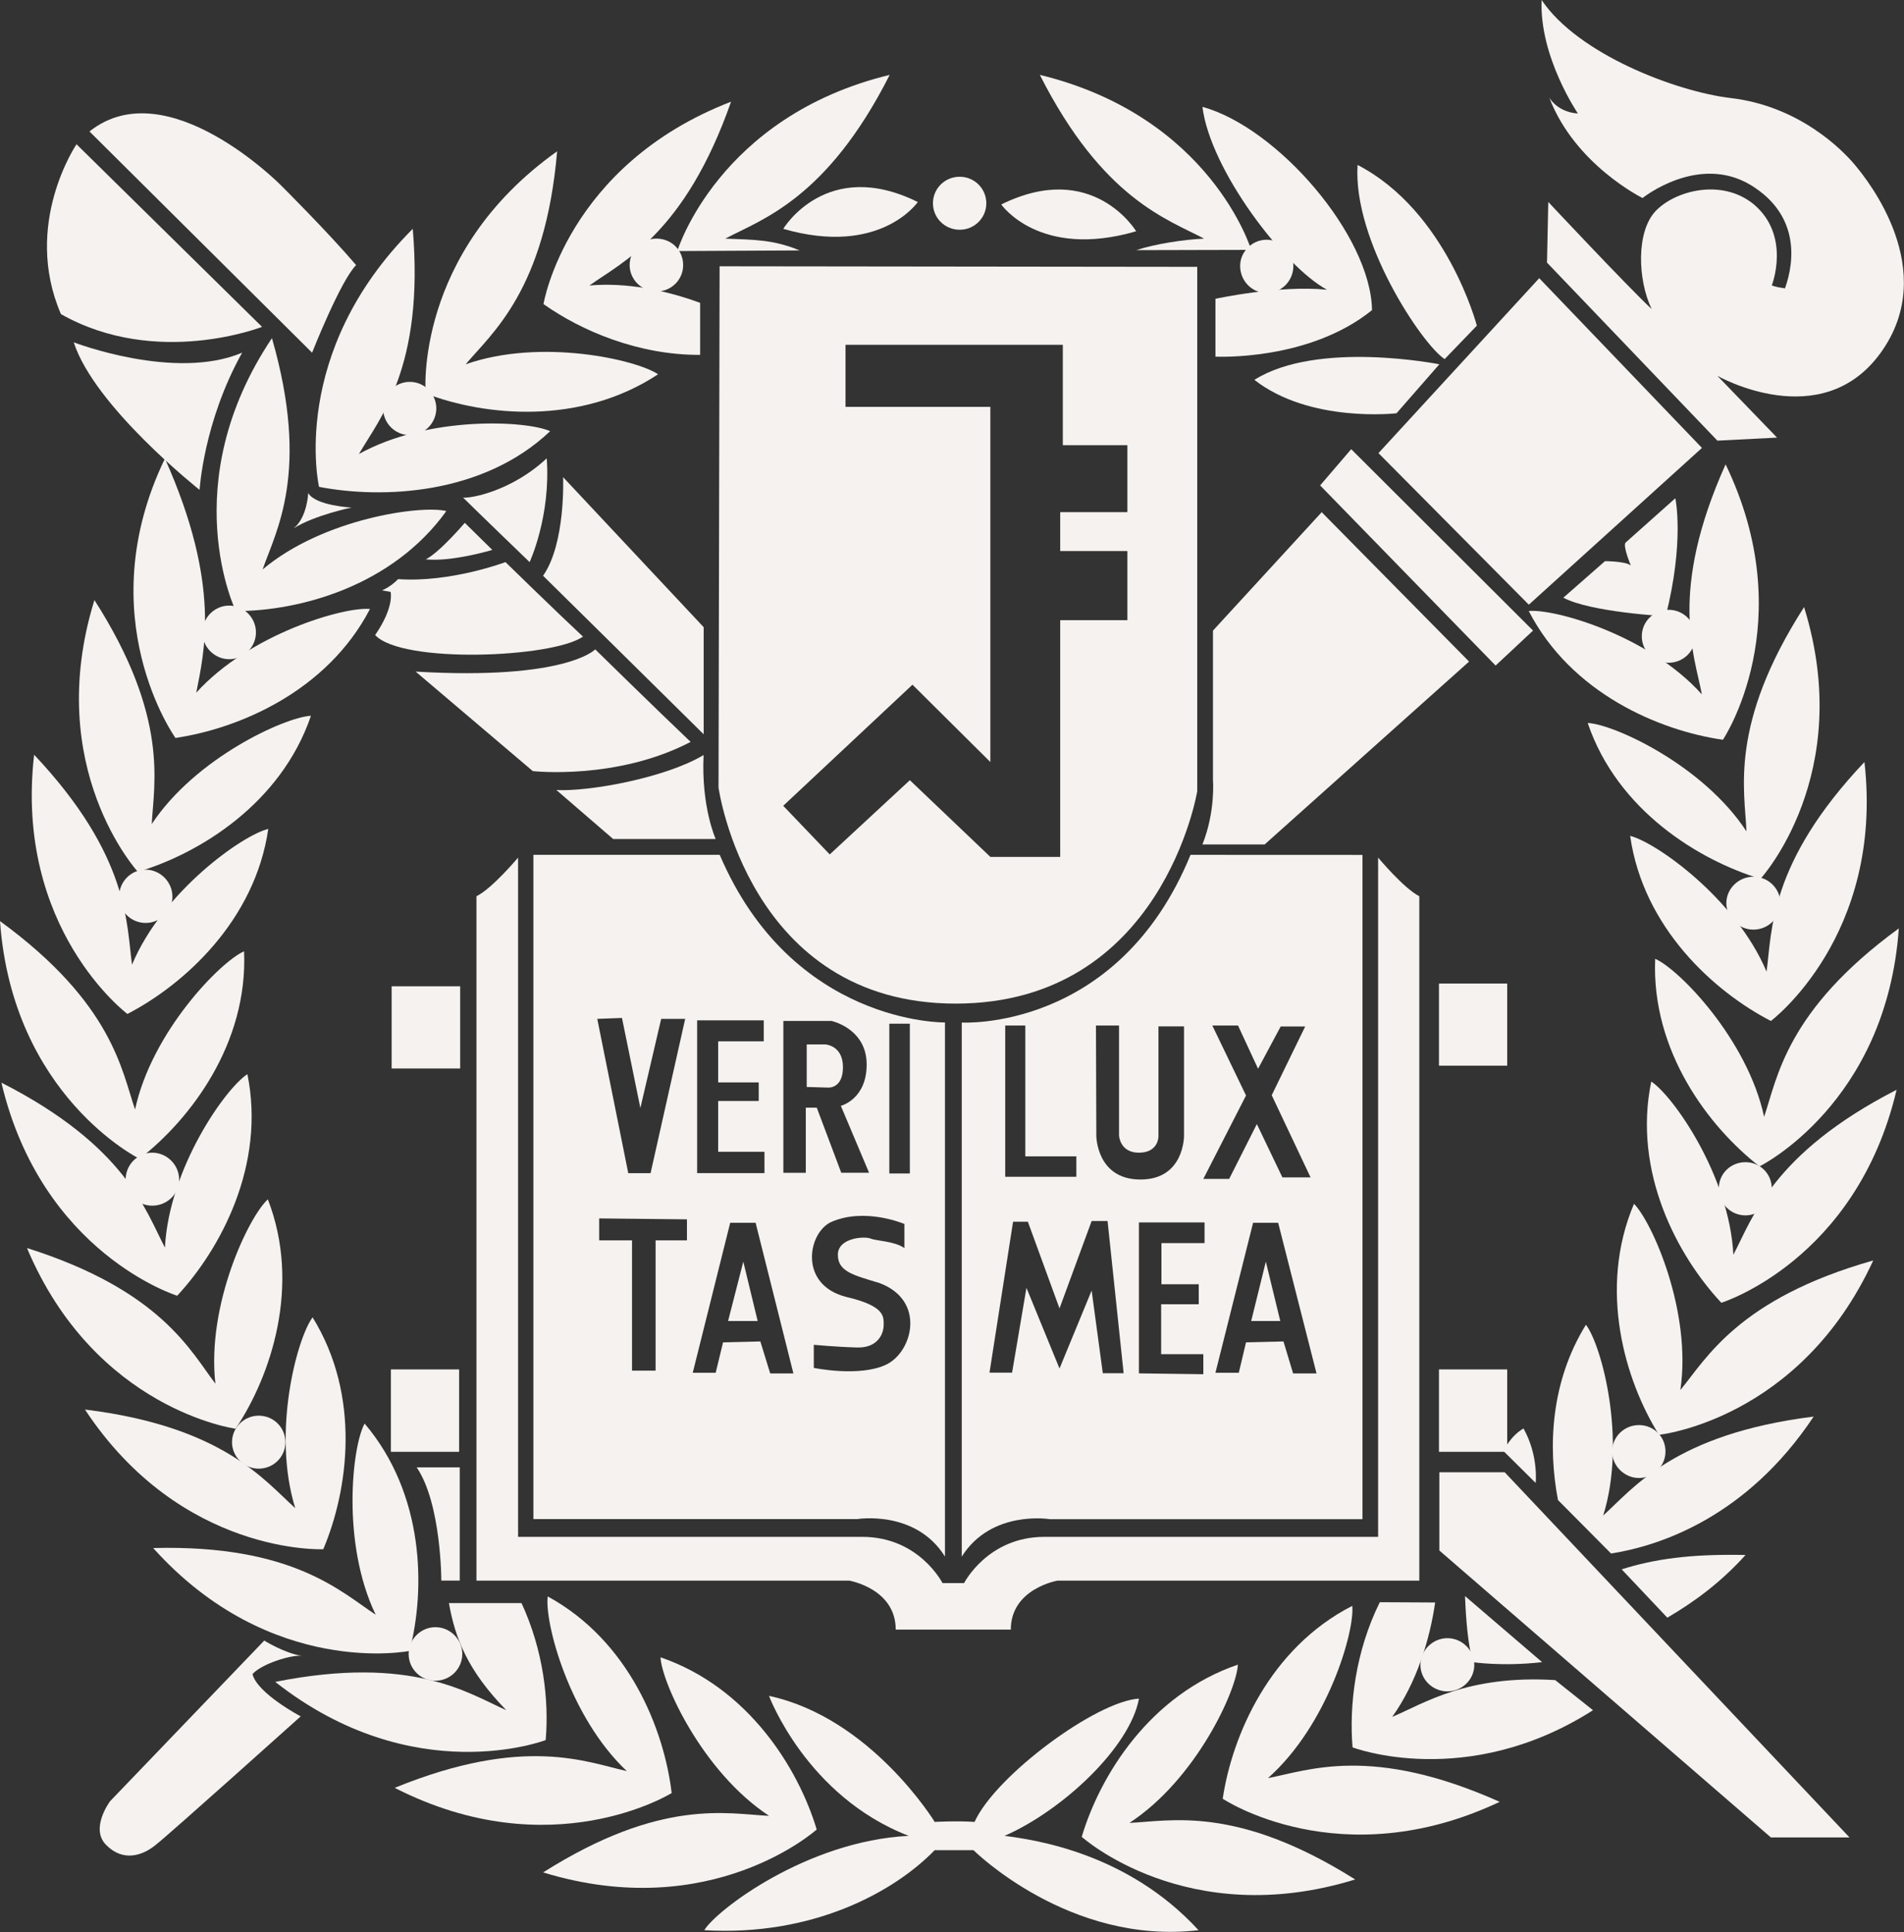 <svg width="1040" height="1055" viewBox="0 0 1040 1055" fill="none" xmlns="http://www.w3.org/2000/svg">
<rect x="0" y="0" width="1040" height="1055" fill="#333333" stroke="none"/>
<path fill-rule="evenodd" clip-rule="evenodd" d="M552.124 889.849C552.124 867.409 577.68 863.105 577.68 863.105H775.253C775.253 863.105 775.253 505.025 775.253 489.386C766.901 485.236 752.75 468.291 752.75 468.291V839.205C752.75 839.205 601.536 839.205 570.45 839.205C539.442 839.205 526.605 864.45 526.605 864.45H514.813C514.813 864.45 502.054 839.205 470.968 839.205C439.805 839.205 282.984 839.205 282.984 839.205V468.291C282.984 468.291 268.795 485.236 260.25 489.386C260.25 505.025 260.25 863.105 260.25 863.105H463.854C463.854 863.105 489.256 867.409 489.256 889.849H552.124Z" fill="#F5F2EF"/>
<path fill-rule="evenodd" clip-rule="evenodd" d="M393.055 145.407L392.475 430.058C392.475 430.058 408.83 548.022 521.96 548.022C634.974 548.022 653.958 432.017 653.958 432.017V145.715L393.055 145.407ZM427.814 440.01L498.414 373.881L540.944 416.11V222.18H461.838V188.289H580.536V243.121H615.797V279.663H579.105V300.912H615.797V338.645H579.105V467.906H540.944L496.983 426.023L453.216 466.561L427.814 440.01Z" fill="#F5F2EF"/>
<path fill-rule="evenodd" clip-rule="evenodd" d="M656.788 461.121H690.773L802.435 361.255L721.936 279.68L662.549 344.349V426.078C662.549 426.04 663.979 443.023 656.788 461.121Z" fill="#F5F2EF"/>
<path fill-rule="evenodd" clip-rule="evenodd" d="M738.052 245.273L721.078 265.062L816.926 363.43L837.379 344.332L738.052 245.273Z" fill="#F5F2EF"/>
<path fill-rule="evenodd" clip-rule="evenodd" d="M752.946 247.429L835.068 330.196L929.64 244.586L840.752 151.905L752.946 247.429Z" fill="#F5F2EF"/>
<path fill-rule="evenodd" clip-rule="evenodd" d="M845.001 143.401L938.065 240.616L970.659 238.963L938.065 205.226C938.065 205.226 994.824 237.618 1027.3 192.585C1059.78 147.551 1020.19 98.367 1013.19 90.067C1006.15 81.576 982.451 57.829 945.257 53.526C915.524 49.99 861.897 29.587 842.063 0C840.748 31.047 861.859 61.941 861.859 61.941C861.859 61.941 851.999 61.941 846.316 53.487C860.351 90.029 897.198 108.127 897.198 108.127C897.198 108.127 927.626 83.689 956.431 101.134C982.49 117.119 980.557 141.864 974.989 157.464C969.228 156.658 967.798 155.812 967.798 155.812C967.798 155.812 978.392 128.915 958.016 111.624C940.462 97.176 914.828 104.131 904.312 115.274C893.718 126.417 894.452 152.661 902.147 168.761C888.034 155.466 845.697 110.279 845.697 110.279L845.001 143.401Z" fill="#F5F2EF"/>
<path fill-rule="evenodd" clip-rule="evenodd" d="M762.804 225.668L786.196 198.925C786.196 198.925 719.772 185.63 685.167 207.417C715.519 231.163 762.804 225.668 762.804 225.668Z" fill="#F5F2EF"/>
<path fill-rule="evenodd" clip-rule="evenodd" d="M789.095 196.082L806.687 177.83C806.687 177.83 790.332 115.352 741.538 90.068C738.832 131.452 776.916 188.282 789.095 196.082Z" fill="#F5F2EF"/>
<path fill-rule="evenodd" clip-rule="evenodd" d="M663.863 194.747C663.863 194.747 714.745 197.398 749.426 169.348C748.769 128.618 697.81 69.636 656.788 58.339C661.041 92.729 701.213 145.409 724.797 158.205C698.661 155.553 663.902 163.162 663.902 163.162V194.747H663.863Z" fill="#F5F2EF"/>
<path fill-rule="evenodd" clip-rule="evenodd" d="M48.873 71.788L170.471 192.595C170.471 192.595 186.013 153.21 194.52 144.757C178.899 126.466 153.459 101.183 153.459 101.183C153.459 101.183 91.171 38.09 48.873 71.788Z" fill="#F5F2EF"/>
<path fill-rule="evenodd" clip-rule="evenodd" d="M41.8 78.772L143.138 178.485C143.138 178.485 85.567 201.078 33.294 171.53C12.067 122.461 41.8 78.772 41.8 78.772Z" fill="#F5F2EF"/>
<path fill-rule="evenodd" clip-rule="evenodd" d="M40.283 186.93C40.283 186.93 95.495 208.179 132.265 192.578C111.116 230.465 109.028 267.506 109.028 267.506C109.028 267.506 51.651 222.165 40.283 186.93Z" fill="#F5F2EF"/>
<path fill-rule="evenodd" clip-rule="evenodd" d="M168.342 269.197C168.342 269.197 167.917 282.3 160.494 288.448C171.822 281.301 192.005 277.151 192.005 277.151C192.005 277.151 172.247 276.152 168.342 269.197Z" fill="#F5F2EF"/>
<path fill-rule="evenodd" clip-rule="evenodd" d="M253.875 285.5C253.875 285.5 240.188 301.6 232.571 305.442C246.76 306.941 268.915 300.293 268.915 300.293L253.875 285.5Z" fill="#F5F2EF"/>
<path fill-rule="evenodd" clip-rule="evenodd" d="M289.281 306.941C289.281 306.941 300.919 282.004 298.638 250.265C279.77 267.902 257.616 272.205 252.937 271.706C258.544 277.316 289.281 306.941 289.281 306.941Z" fill="#F5F2EF"/>
<path fill-rule="evenodd" clip-rule="evenodd" d="M208.665 322.383L213.344 323.19C213.344 323.19 215.625 331.182 204.915 346.783C219.53 362.575 301.884 359.233 318.432 347.628C304.32 334.487 276.095 306.937 276.095 306.937C276.095 306.937 246.246 318.233 217.442 316.235C213.344 320.539 208.665 322.383 208.665 322.383Z" fill="#F5F2EF"/>
<path fill-rule="evenodd" clip-rule="evenodd" d="M384.362 400.962V342.479L307.576 260.558C307.576 260.558 309.084 296.6 296.634 314.391C308.504 326.033 384.362 400.962 384.362 400.962Z" fill="#F5F2EF"/>
<path fill-rule="evenodd" clip-rule="evenodd" d="M227.032 366.728L291.021 421.061C291.021 421.061 336.799 426.21 377.241 405.114C358.528 387.362 325.122 354.586 325.122 354.586C325.122 354.586 309.425 371.57 227.032 366.728Z" fill="#F5F2EF"/>
<path fill-rule="evenodd" clip-rule="evenodd" d="M303.896 431.385L334.944 458.167H390.929C390.929 458.167 382.964 440.684 384.317 412.288C363.284 424.891 321.257 432.384 303.896 431.385Z" fill="#F5F2EF"/>
<path fill-rule="evenodd" clip-rule="evenodd" d="M60.127 983.565C60.127 983.565 48.914 998.513 58.039 1007.5C67.241 1016.8 77.835 1013.31 84.949 1007.5C92.063 1002.01 164.248 937.225 164.248 937.225C164.248 937.225 140.509 924.737 137.918 914.132C142.945 908.522 159.145 903.488 164.906 904.18C155.549 902.835 144.336 895.842 144.336 895.842L60.127 983.565Z" fill="#F5F2EF"/>
<path fill-rule="evenodd" clip-rule="evenodd" d="M420.046 926.039C420.046 926.039 440.422 980.871 496.33 1002.47C440.422 1005.31 390.971 1043.35 384.707 1053.99C444.211 1057.49 488.636 1032.9 510.519 1010.3C524.632 1010.3 531.746 1010.3 531.746 1010.3C531.746 1010.3 584.019 1062.33 654.658 1053.99C615.801 1011.61 564.919 1004.62 548.719 1002.47C580.54 988.518 617.193 954.128 622.142 927.538C598.866 928.883 543.77 969.574 532.326 994.858C522.505 994.204 510.558 994.858 510.558 994.858C510.558 994.858 475.838 938.028 420.046 926.039Z" fill="#F5F2EF"/>
<path fill-rule="evenodd" clip-rule="evenodd" d="M1010.25 1003.35H967.293L786.192 846.652V803.924H821.879L1010.25 1003.35Z" fill="#F5F2EF"/>
<path fill-rule="evenodd" clip-rule="evenodd" d="M821.182 792.319L838.812 809.764C838.812 809.764 840.475 794.817 832.162 780.023C824.932 784.173 821.182 792.319 821.182 792.319Z" fill="#F5F2EF"/>
<path fill-rule="evenodd" clip-rule="evenodd" d="M95.847 402.964C95.847 402.964 48.329 336.835 90.086 250.418C121.172 319.89 111.312 356.624 107.214 378.219C136.289 346.134 187.867 331.225 202.095 332.532C178.665 377.527 130.606 397.815 95.847 402.964Z" fill="#F5F2EF"/>
<path fill-rule="evenodd" clip-rule="evenodd" d="M128.826 333.696C128.826 333.696 95.072 264.416 148.544 184.646C169.578 257.769 150.71 290.007 143.441 310.948C176.653 283.052 229.97 275.713 243.812 279.056C214.35 320.055 163.778 333.696 128.826 333.696Z" fill="#F5F2EF"/>
<path fill-rule="evenodd" clip-rule="evenodd" d="M174.263 265.852C174.263 265.852 157.444 192.922 225.454 124.948C231.872 200.722 207.166 228.618 196.069 247.907C234.076 226.812 287.625 229.617 300.5 235.458C263.731 270.347 208.673 272.499 174.263 265.852Z" fill="#F5F2EF"/>
<path fill-rule="evenodd" clip-rule="evenodd" d="M232.481 214.871C232.481 214.871 225.946 138.291 304.318 82.613C297.822 158.54 268.554 181.98 254.364 198.925C295.464 184.477 347.776 196.427 359.453 204.381C317.154 232.316 265.113 227.321 232.481 214.871Z" fill="#F5F2EF"/>
<path fill-rule="evenodd" clip-rule="evenodd" d="M382.429 193.785C348.598 193.939 317.512 180.644 296.866 166.043C296.866 166.043 309.315 90.269 399.325 55.533C374.077 127.503 340.092 142.95 321.959 155.899C342.644 154.054 364.45 158.742 382.429 165.39V193.785Z" fill="#F5F2EF"/>
<path fill-rule="evenodd" clip-rule="evenodd" d="M436.827 136.755C422.29 130.799 412.43 130.952 396.153 130.299C415.872 119.848 451.558 108.858 485.969 40.885C392.325 63.632 369.939 137.1 369.939 137.1L436.827 136.755Z" fill="#F5F2EF"/>
<path fill-rule="evenodd" clip-rule="evenodd" d="M620.594 136.601C631.111 133.142 646.731 130.799 657.673 130.299C638.031 119.848 602.384 108.858 567.973 40.885C661.539 63.632 683.423 136.447 683.423 136.447L620.594 136.601Z" fill="#F5F2EF"/>
<path fill-rule="evenodd" clip-rule="evenodd" d="M75.314 476.074C75.314 476.074 23.195 419.244 51.574 327.678C92.635 391.809 83.975 428.043 82.892 449.983C106.67 413.941 155.464 391.655 169.847 390.848C153.492 438.84 108.874 466.083 75.314 476.074Z" fill="#F5F2EF"/>
<path fill-rule="evenodd" clip-rule="evenodd" d="M69.599 553.678C69.599 553.678 7.698 507.299 18.64 412.121C70.952 467.606 69.019 504.84 72.112 526.742C88.892 486.703 132.775 455.81 146.54 452.659C139.271 502.688 100.607 537.578 69.599 553.678Z" fill="#F5F2EF"/>
<path fill-rule="evenodd" clip-rule="evenodd" d="M76.206 632.771C76.206 632.771 6.843 598.535 0 502.973C61.746 548.006 66.502 584.894 73.771 605.836C82.895 563.453 120.399 525.105 133.313 519.457C135.517 569.985 103.851 611.33 76.206 632.771Z" fill="#F5F2EF"/>
<path fill-rule="evenodd" clip-rule="evenodd" d="M96.778 707.542C96.778 707.542 22.814 684.603 0.775 591.192C69.017 625.928 79.688 661.509 90.089 681.26C92.331 637.917 123.108 594.343 135.132 586.543C145.223 636.072 120.556 681.951 96.778 707.542Z" fill="#F5F2EF"/>
<path fill-rule="evenodd" clip-rule="evenodd" d="M128.676 780.167C128.676 780.167 52.005 769.869 14.733 681.492C87.847 704.585 104.124 737.823 117.657 755.575C112.746 712.539 135.867 664.355 146.306 654.902C164.594 702.049 147.969 751.387 128.676 780.167Z" fill="#F5F2EF"/>
<path fill-rule="evenodd" clip-rule="evenodd" d="M176.582 845.957C176.582 845.957 99.177 849.607 46.401 769.684C122.182 778.983 144.646 808.724 161.271 823.517C148.396 782.134 162.276 730.645 170.744 719.348C197.383 762.383 190.23 813.719 176.582 845.957Z" fill="#F5F2EF"/>
<path fill-rule="evenodd" clip-rule="evenodd" d="M223.711 901.49C223.711 901.49 147.891 916.783 83.67 845.313C160.186 843.315 186.555 869.559 205.191 881.701C186.4 842.662 192.316 789.636 199.159 777.34C231.869 815.88 232.487 867.753 223.711 901.49Z" fill="#F5F2EF"/>
<path fill-rule="evenodd" clip-rule="evenodd" d="M284.881 875.4C296.866 901.337 299.921 928.58 298.065 950.174C298.065 950.174 225.957 977.917 150.33 918.397C225.454 903.45 256.115 924.891 276.529 933.844C255.651 912.441 248.614 894.804 245.211 875.361H284.881V875.4Z" fill="#F5F2EF"/>
<path fill-rule="evenodd" clip-rule="evenodd" d="M366.878 979.101C366.878 979.101 301.227 1019.98 215.586 976.257C286.418 947.362 320.675 962.309 342.365 967.112C310.815 937.372 297.36 885.844 299.177 871.742C343.68 895.988 362.779 944.48 366.878 979.101Z" fill="#F5F2EF"/>
<path fill-rule="evenodd" clip-rule="evenodd" d="M446.105 999C446.105 999 388.805 1050.68 296.669 1022.44C361.315 981.555 397.736 990.546 420.084 991.545C383.663 967.607 361.508 918.923 360.774 904.975C408.833 921.42 436.13 965.801 446.105 999Z" fill="#F5F2EF"/>
<path fill-rule="evenodd" clip-rule="evenodd" d="M941.084 403.961C941.084 403.961 984.195 339.83 942.554 253.566C911.313 323.038 925.464 357.428 929.601 379.177C900.719 346.938 849.142 332.299 835.029 333.643C858.266 378.716 906.48 398.965 941.084 403.961Z" fill="#F5F2EF"/>
<path fill-rule="evenodd" clip-rule="evenodd" d="M961.603 479.896C961.603 479.896 1013.84 423.066 985.42 331.5C944.166 395.785 953.097 431.865 953.948 453.96C930.208 417.725 881.53 395.439 867.225 394.785C883.502 442.701 928.12 469.752 961.603 479.896Z" fill="#F5F2EF"/>
<path fill-rule="evenodd" clip-rule="evenodd" d="M967.287 557.506C967.287 557.506 1029.11 511.166 1018.4 416.104C966.012 471.435 967.945 508.63 964.929 530.571C948.071 490.532 904.265 459.792 890.424 456.449C897.538 506.671 936.395 541.56 967.287 557.506Z" fill="#F5F2EF"/>
<path fill-rule="evenodd" clip-rule="evenodd" d="M961.076 636.918C961.076 636.918 1030.44 602.681 1037.17 506.965C975.42 551.999 970.78 588.887 963.589 609.828C954.503 567.599 917.153 529.251 904.085 523.564C901.958 574.132 933.47 615.477 961.076 636.918Z" fill="#F5F2EF"/>
<path fill-rule="evenodd" clip-rule="evenodd" d="M940.225 711.388C940.225 711.388 1014 688.448 1035.96 595.076C967.947 629.965 957.276 665.355 946.798 685.144C944.555 641.762 913.74 598.265 901.948 590.58C891.702 639.918 916.253 685.797 940.225 711.388Z" fill="#F5F2EF"/>
<path fill-rule="evenodd" clip-rule="evenodd" d="M906.165 783.486C906.165 783.486 983.068 775.494 1023.2 688.27C949.43 709.211 931.993 741.949 917.842 759.048C924.183 716.358 902.531 667.482 892.517 657.338C872.721 704.062 887.684 753.938 906.165 783.486Z" fill="#F5F2EF"/>
<path fill-rule="evenodd" clip-rule="evenodd" d="M879.99 848.302C906.475 844.152 954.07 828.551 990.647 773.527C914.633 783.018 892.247 812.605 875.699 827.552C888.651 786.169 874.809 734.488 866.265 723.383C847.126 754.276 845.386 789.665 850.992 819.099L879.99 848.302Z" fill="#F5F2EF"/>
<path fill-rule="evenodd" clip-rule="evenodd" d="M800.221 871.541C800.723 884.336 801.729 896.978 804.396 907.622C804.396 907.622 820.442 910.12 842.326 907.622L800.221 871.541Z" fill="#F5F2EF"/>
<path fill-rule="evenodd" clip-rule="evenodd" d="M910.722 883.343C925.183 874.889 939.797 864.245 953.446 849.106C922.863 848.453 903.144 851.45 885.784 856.945L910.722 883.343Z" fill="#F5F2EF"/>
<path fill-rule="evenodd" clip-rule="evenodd" d="M870.131 933.873C801.039 977.946 738.79 954.161 738.79 954.161C736.896 931.567 740.221 901.98 753.676 874.891L783.911 875.044C780.972 895.333 773.781 918.925 760.442 937.523C777.415 930.376 801.31 914.43 849.485 917.427L870.131 933.873Z" fill="#F5F2EF"/>
<path fill-rule="evenodd" clip-rule="evenodd" d="M667.872 982.211C667.872 982.211 732.015 1025.09 819.164 983.902C749.221 952.662 714.616 966.764 692.578 970.952C725.133 942.172 740.019 890.991 738.627 876.889C693.467 899.982 672.975 947.859 667.872 982.211Z" fill="#F5F2EF"/>
<path fill-rule="evenodd" clip-rule="evenodd" d="M590.863 1003.01C590.863 1003.01 648.24 1054.69 740.221 1026.29C675.575 985.603 639.386 994.402 616.922 995.401C653.343 971.616 675.459 923.086 676.155 908.984C627.98 925.43 600.799 969.618 590.863 1003.01Z" fill="#F5F2EF"/>
<path fill-rule="evenodd" clip-rule="evenodd" d="M823.267 581.907V537.065H785.995V581.907H823.267Z" fill="#F5F2EF"/>
<path fill-rule="evenodd" clip-rule="evenodd" d="M251.351 583.448V538.568H213.924V583.448H251.351Z" fill="#F5F2EF"/>
<path fill-rule="evenodd" clip-rule="evenodd" d="M250.779 792.769V747.773H213.507V792.769H250.779Z" fill="#F5F2EF"/>
<path fill-rule="evenodd" clip-rule="evenodd" d="M823.267 792.769V747.773H785.995V792.769H823.267Z" fill="#F5F2EF"/>
<path fill-rule="evenodd" clip-rule="evenodd" d="M237.818 888.527C229.776 888.527 223.203 895.175 223.203 903.129C223.203 911.275 229.776 917.769 237.818 917.769C245.899 917.769 252.51 911.275 252.51 903.129C252.51 895.175 245.899 888.527 237.818 888.527Z" fill="#F5F2EF"/>
<path fill-rule="evenodd" clip-rule="evenodd" d="M141.273 773.033C133.347 773.033 126.736 779.527 126.736 787.519C126.736 795.473 133.347 801.967 141.273 801.967C149.47 801.967 155.888 795.473 155.888 787.519C155.888 779.527 149.47 773.033 141.273 773.033Z" fill="#F5F2EF"/>
<path fill-rule="evenodd" clip-rule="evenodd" d="M83.166 629.428C75.124 629.428 68.628 636.075 68.628 644.068C68.628 652.06 75.124 658.362 83.166 658.362C91.169 658.362 97.858 652.06 97.858 644.068C97.82 636.075 91.169 629.428 83.166 629.428Z" fill="#F5F2EF"/>
<path fill-rule="evenodd" clip-rule="evenodd" d="M79.572 474.889C71.453 474.889 65.035 481.536 65.035 489.682C65.035 497.482 71.453 503.976 79.572 503.976C87.498 503.976 94.187 497.482 94.187 489.682C94.187 481.536 87.498 474.889 79.572 474.889Z" fill="#F5F2EF"/>
<path fill-rule="evenodd" clip-rule="evenodd" d="M125.189 330.686C117.147 330.686 110.574 337.333 110.574 345.325C110.574 353.318 117.186 359.965 125.189 359.965C133.27 359.965 139.804 353.318 139.804 345.325C139.804 337.333 133.27 330.686 125.189 330.686Z" fill="#F5F2EF"/>
<path fill-rule="evenodd" clip-rule="evenodd" d="M223.859 208.52C215.701 208.52 209.245 215.167 209.245 222.967C209.245 230.96 215.663 237.607 223.859 237.607C231.863 237.607 238.32 230.96 238.32 222.967C238.32 215.167 231.863 208.52 223.859 208.52Z" fill="#F5F2EF"/>
<path fill-rule="evenodd" clip-rule="evenodd" d="M358.535 130.29C350.609 130.29 343.92 136.592 343.92 144.738C343.92 152.692 350.609 159.185 358.535 159.185C366.732 159.185 373.15 152.73 373.15 144.738C373.15 136.592 366.732 130.29 358.535 130.29Z" fill="#F5F2EF"/>
<path fill-rule="evenodd" clip-rule="evenodd" d="M524.208 96.52C516.012 96.52 509.593 103.014 509.593 111.007C509.593 118.961 516.05 125.454 524.208 125.454C532.289 125.454 538.746 118.961 538.746 111.007C538.746 103.014 532.289 96.52 524.208 96.52Z" fill="#F5F2EF"/>
<path fill-rule="evenodd" clip-rule="evenodd" d="M691.851 130.909C683.808 130.909 677.39 137.557 677.39 145.203C677.39 153.349 683.808 159.997 691.851 159.997C699.97 159.997 706.466 153.349 706.466 145.203C706.504 137.557 699.97 130.909 691.851 130.909Z" fill="#F5F2EF"/>
<path fill-rule="evenodd" clip-rule="evenodd" d="M911.392 332.977C903.273 332.977 896.778 339.47 896.778 347.463C896.778 355.455 903.273 361.91 911.392 361.91C919.512 361.91 926.046 355.417 926.046 347.463C926.046 339.47 919.512 332.977 911.392 332.977Z" fill="#F5F2EF"/>
<path fill-rule="evenodd" clip-rule="evenodd" d="M957.775 478.727C949.733 478.727 942.966 485.182 942.966 493.174C942.966 501.167 949.733 507.622 957.775 507.622C965.855 507.622 972.467 501.128 972.467 493.174C972.467 485.22 965.855 478.727 957.775 478.727Z" fill="#F5F2EF"/>
<path fill-rule="evenodd" clip-rule="evenodd" d="M953.447 634.617C945.251 634.617 938.833 640.919 938.833 649.065C938.833 657.057 945.251 663.666 953.447 663.666C961.374 663.666 967.792 657.019 967.792 649.065C967.792 640.919 961.374 634.617 953.447 634.617Z" fill="#F5F2EF"/>
<path fill-rule="evenodd" clip-rule="evenodd" d="M895.222 778.174C887.258 778.174 880.569 784.476 880.569 792.622C880.569 800.422 887.258 807.069 895.222 807.069C903.303 807.069 909.722 800.422 909.722 792.622C909.722 784.476 903.303 778.174 895.222 778.174Z" fill="#F5F2EF"/>
<path fill-rule="evenodd" clip-rule="evenodd" d="M790.595 894.533C782.552 894.533 775.864 901.181 775.864 909.135C775.864 917.127 782.552 923.582 790.595 923.582C798.598 923.582 805.287 917.127 805.287 909.135C805.326 901.142 798.598 894.533 790.595 894.533Z" fill="#F5F2EF"/>
<path fill-rule="evenodd" clip-rule="evenodd" d="M427.822 124.964C427.822 124.964 451.369 85.579 501.322 110.324C501.322 110.324 480.831 140.257 427.822 124.964Z" fill="#F5F2EF"/>
<path fill-rule="evenodd" clip-rule="evenodd" d="M620.595 126.287C620.595 126.287 596.972 86.902 546.902 111.648C546.902 111.648 567.665 141.734 620.595 126.287Z" fill="#F5F2EF"/>
<path fill-rule="evenodd" clip-rule="evenodd" d="M909.839 336.513C909.839 336.513 868.739 334.323 853.931 326.369L876.666 306.427C876.666 306.427 887.878 306.427 890.778 308.771C890.778 308.771 886.37 298.319 887.878 296.321L915.097 272.075C915.097 271.999 920.201 295.438 909.839 336.513Z" fill="#F5F2EF"/>
<path fill-rule="evenodd" clip-rule="evenodd" d="M227.607 801.268H251.115V863.093H241.062C241.062 863.093 241.062 821.056 227.607 801.268Z" fill="#F5F2EF"/>
<path fill-rule="evenodd" clip-rule="evenodd" d="M683.419 721.349H699.31L691.423 688.918L683.419 721.349Z" fill="#F5F2EF"/>
<path fill-rule="evenodd" clip-rule="evenodd" d="M650.289 466.786C610.658 563.501 525.327 558.352 525.327 558.352C525.327 558.352 525.327 823.252 525.327 849.996C541.527 824.251 573.425 829.554 573.425 829.554H744.203V466.824C744.164 466.786 691.118 466.786 650.289 466.786ZM662.197 560.004H676.232L687.174 583.597L699.546 560.504H712.924L694.636 598.045L715.862 642.925H700.474L686.517 613.799L671.399 643.732H657.287L680.601 598.199L662.197 560.004ZM611.238 560.004V620.139C611.238 620.139 611.702 629.438 622.103 629.438C632.774 629.438 632.774 620.639 632.774 620.639V560.466H646.731V620.139C646.731 620.139 647.002 644.078 622.953 644.078C598.827 644.078 598.827 620.139 598.827 620.139L598.634 560.004H611.238V560.004ZM549.105 560.004H560.047V631.436H587.924V642.579H549.067V560.004H549.105ZM602.384 749.938L596.275 704.712L578.722 747.287L560.666 703.214L552.817 749.554H540.483L553.358 667.133H561.439L578.722 714.472L596.275 666.748H604.974L613.751 749.861H602.384V749.938ZM657.944 678.814H634.398V701.254H654.773V712.205H634.243V739.448H657.287V750.399L622.103 749.938V667.517H657.944V678.814V678.814ZM706.312 749.938L701.054 732.493L680.601 732.993L676.657 749.592H663.898L684.467 667.709H698.154L719.11 749.976H706.312V749.938Z" fill="#F5F2EF"/>
<path fill-rule="evenodd" clip-rule="evenodd" d="M397.694 721.349H413.855L406.007 688.918L397.694 721.349Z" fill="#F5F2EF"/>
<path fill-rule="evenodd" clip-rule="evenodd" d="M393.126 466.786C352.181 466.786 291.363 466.786 291.363 466.786V829.516H468.134C468.134 829.516 500.07 824.213 516.154 849.958C516.154 823.214 516.154 558.314 516.154 558.314C516.154 558.314 432.795 559.659 393.126 466.786ZM485.765 559.005H496.977V640.773H485.765V559.005ZM380.831 557.161H417.175V568.612H392.275V591.052H414.43V601.196H392.275V628.938H417.562V640.581H380.792V557.161H380.831ZM339.731 555.855L349.784 605.038L361.151 556.354H374.258L355.351 640.62H343.172L326.238 556.354L339.731 555.855ZM375.225 677.315H358.097V748.439H345.222V677.315H327.282V665.327L375.225 665.826V677.315ZM420.693 749.938L415.319 732.493L394.943 732.993L390.922 749.592H378.395L398.848 667.709H412.729L433.375 749.976H420.693V749.938ZM440.141 640.428H427.885V557.507H454.254C454.254 557.507 473.392 561.657 473.392 581.253C473.392 600.35 459.28 603.847 459.28 603.847L474.707 640.389H459.512L446.134 604.846H440.141V640.428V640.428ZM484.102 745.135C469.487 752.128 444.51 746.941 444.51 746.941V734.337C444.51 734.337 456.689 735.49 468.134 735.798C479.424 736.143 482.672 728.343 482.672 723.54C482.672 719.044 483.599 713.204 462.45 708.247C436.12 701.753 441.224 673.357 453.828 667.363C472.387 659.063 494 668.362 494 668.362C494 668.362 494 675.855 494 681.503C488.394 677.661 478.882 677.661 475.635 676.355C472.31 674.894 457.656 675.855 457.656 685.154C457.656 694.453 466.278 696.297 480.352 700.601C505.793 710.053 498.601 738.142 484.102 745.135Z" fill="#F5F2EF"/>
<path fill-rule="evenodd" clip-rule="evenodd" d="M460.442 582.746C460.442 570.604 450.583 570.297 450.583 570.297H440.646V593.544L452.323 593.889C452.362 593.889 460.442 594.543 460.442 582.746Z" fill="#F5F2EF"/>
</svg>
